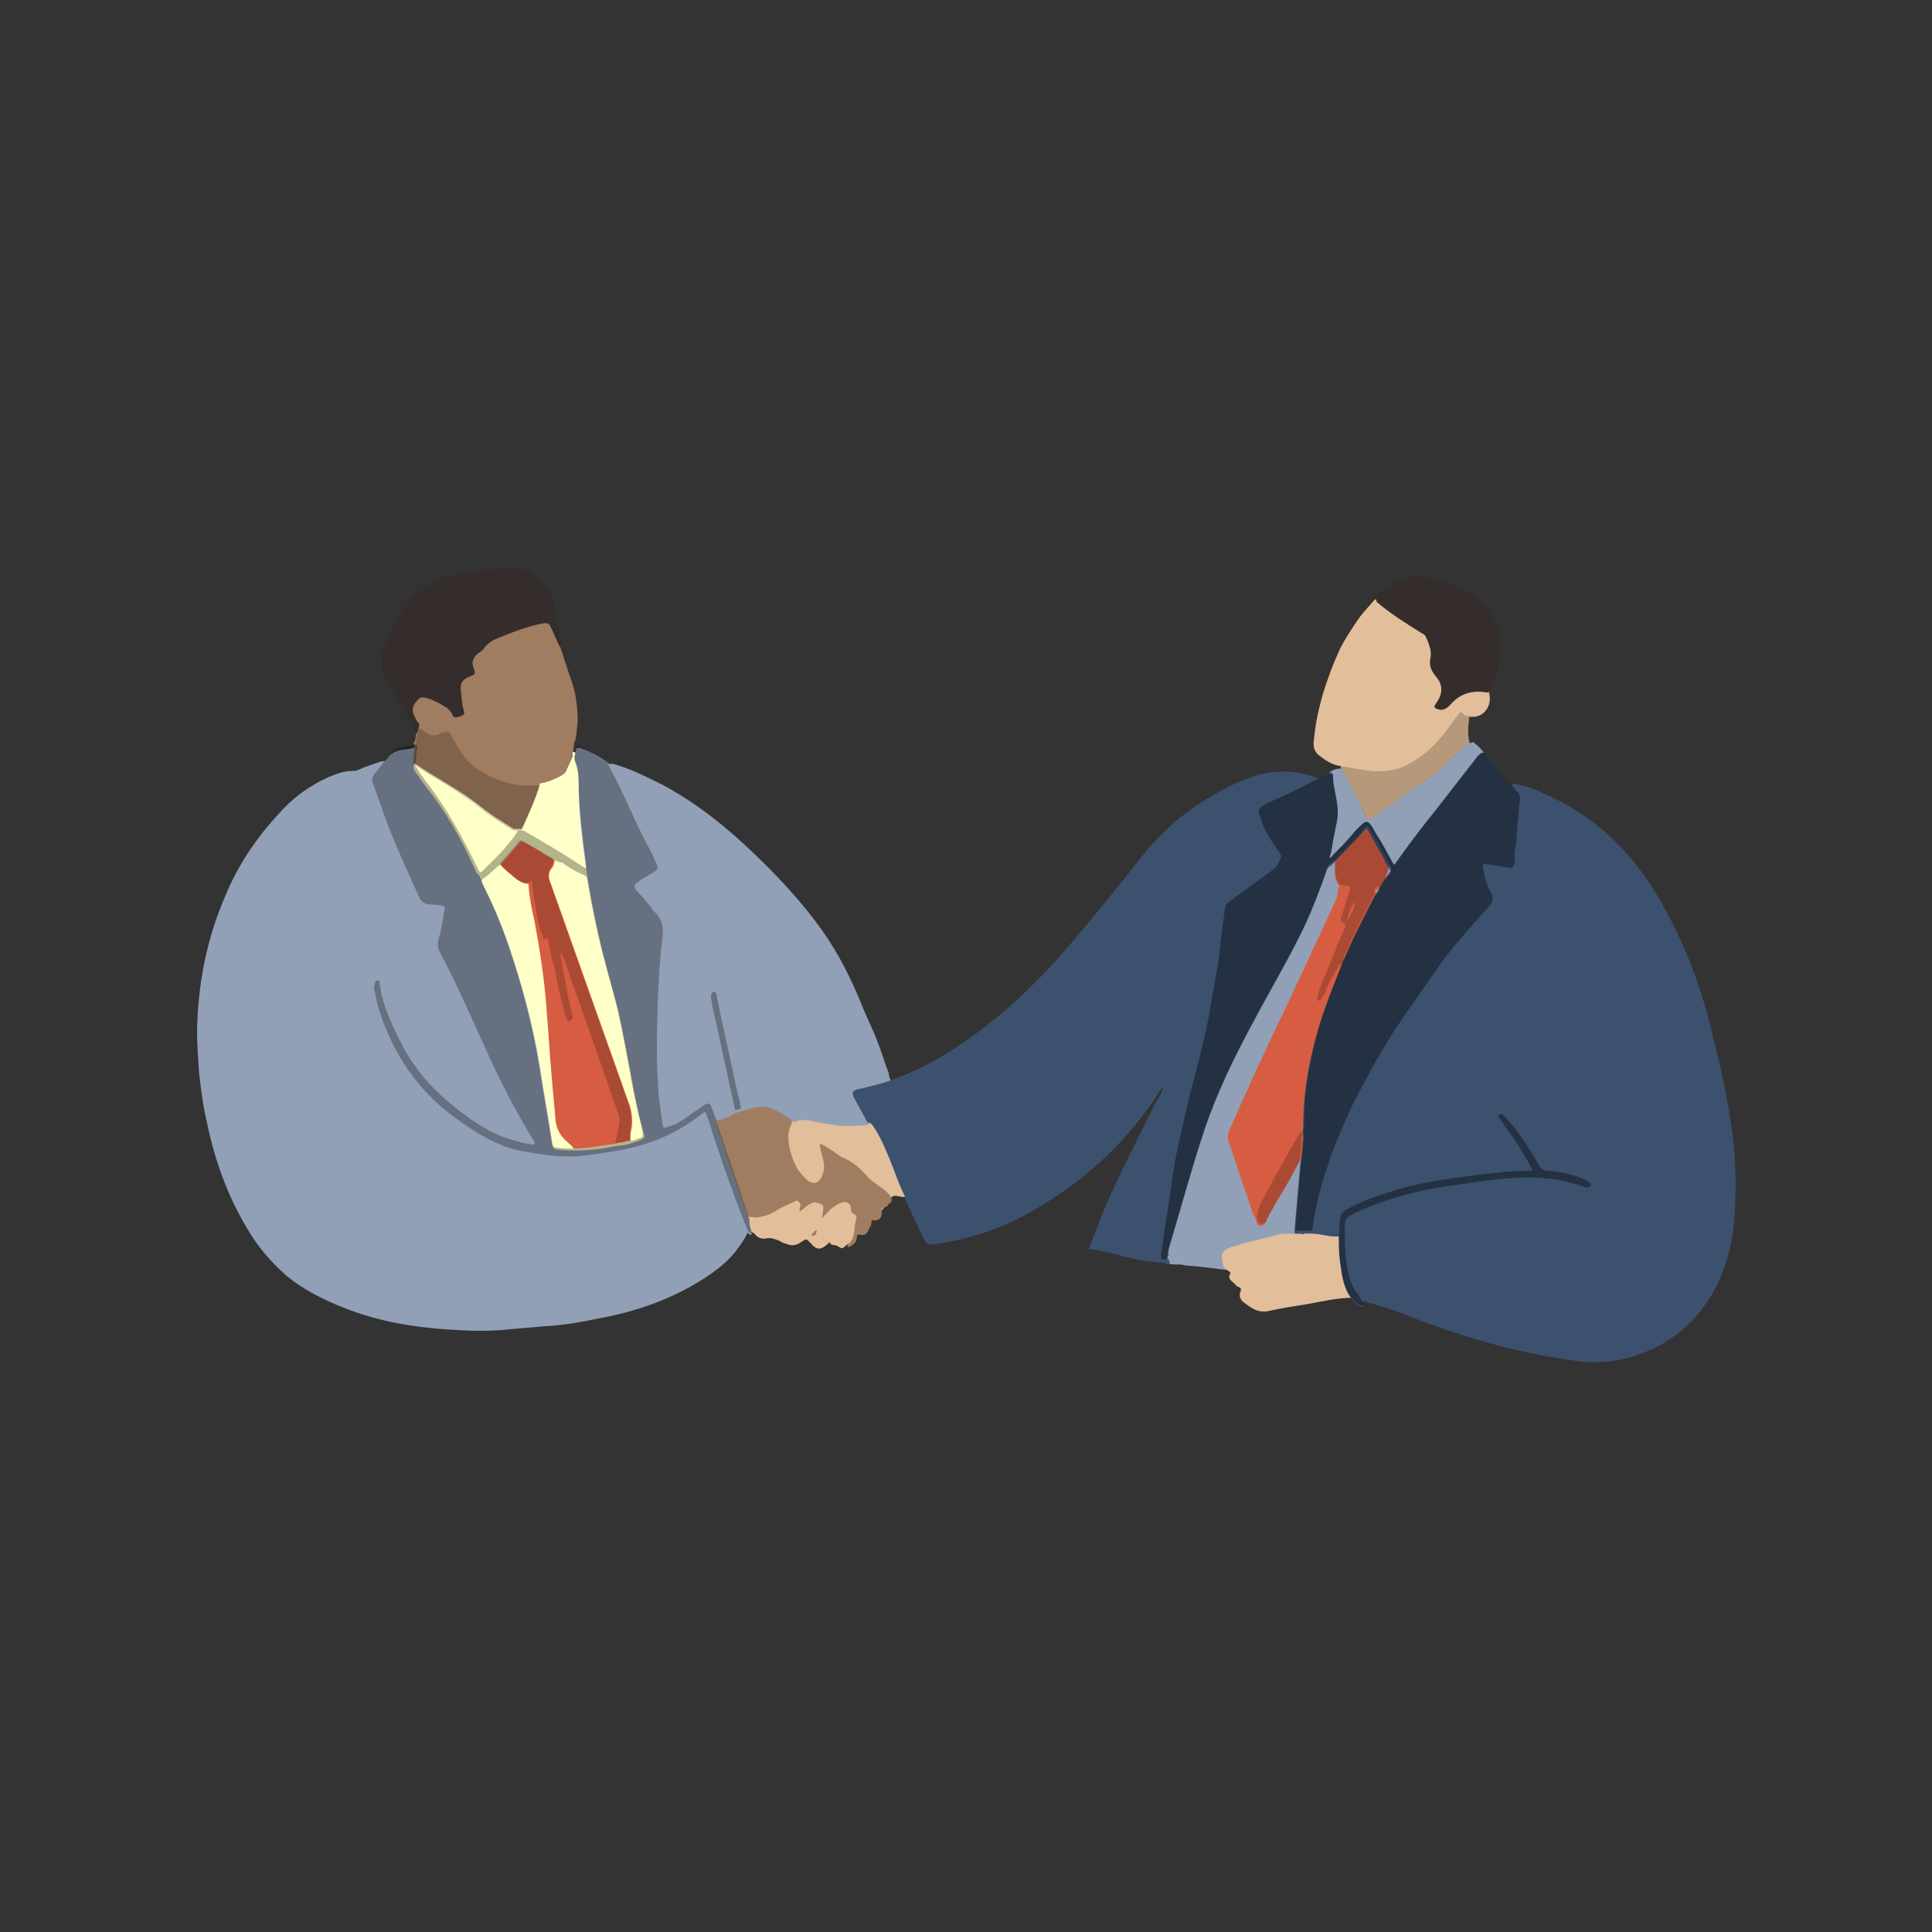 <?xml version="1.0" encoding="UTF-8"?>
<svg data-bbox="20.4 58.859 159.277 82.155" xmlns="http://www.w3.org/2000/svg" width="200" height="200" viewBox="0 0 200 200" data-type="color">
    <rect x="0" y="0" width="200" height="200" fill="#333333" stroke="none"/>
    <g>
        <path fill="#FFFFC8" d="M41.8 79l1.8-1.1 9.9 7.8s3.2-8.3 3.5-8.5 2.8.8 2.8.8l7.8 40.2-5.7 1.9H56L41.8 79z" data-color="1"/>
        <path fill="#91A0B7" d="M153.6 77.9c-.3.1-.5.3-.7.6l-4.2 5.4c-1.3 1.6-2.6 3.3-3.8 5-.1.2-.328.504-.428.804-.2 0-.249-.179-.349-.279-.5-.9-1.109-1.96-1.709-2.86-.3-.5-.786-1.2-1.186-1.5.1 0 .214-.523.314-.523 1.5-1.1 3.105-1.97 4.605-3.07 1.1-.8 2.523-1.621 3.523-2.721.7-.8 1.533-1.253 2.233-1.953.1-.1.298.203.398.103.2-.1.3-.1.4.1.299.199.599.499.899.899z" data-color="2"/>
        <path fill="#91A0B7" d="M139.169 80.042c.9 1.5 1.572 3.249 2.372 4.849-.4.3-.781.747-1.081 1.047-.7.9-1.363 1.677-2.163 2.477-.1.1-.533.523-.733.523.3-.7.219-1.886.419-2.686.1-.5.249-.965.349-1.465.2-1-.009-1.86-.209-2.86-.1-.5-.244-1-.244-1.5 0-.2-.079-.284-.279-.384.3-.4 1.03-.553 1.43-.453 0-.002.039.352.139.452z" data-color="2"/>
        <path fill="#D65D41" d="M144.158 90.402c-.1-.3-.658-1.202-.858-1.502-.5-1-1.1-1.9-1.6-2.9-.2-.4-.3-.4-.5-.1-1 1.1-2 2.2-3.1 3.3v1c.1.6.2 1.1.5 1.6v.1c-.2.2-.2.4-.1.7-.2.4-.526.756-.726 1.256-1.6 3.4-3.005 6.642-4.605 9.942-2 4.3-4 8.612-6 13.012-.2.4-.309 1-.209 1.5.7 1.9 1.358 3.965 2.058 5.965.2.7.582 1.326.982 2.026.1.3.1.6.5.7.3 0 .4-.3.6-.5v-.1c.6-1.1 1.3-2.2 1.9-3.3.5-.8 1.483-2.77 1.983-3.57.1-.6.06-.188.06-.788 0-.4.2-.9 0-1.3l.009-.353c.1-.3.091-.247.091-.547 0-2 .277-3.977.677-5.977.5-2.7 1.058-5.005 2.058-7.605.3-.9.572-1.647.872-2.547 0 0 .24-.109.14-.209 0 0 4.621-8.542 4.5-8.826.3-.6.868-.477.768-.977zM138.9 91.7h.1c0 .1-.1 0-.1 0z" data-color="3"/>
        <path fill="#E3BE9A" d="M90.3 125.9c-.2 0-.4-.1-.5-.3-.2-.2-.2-.4 0-.5s.3-.3.5-.5.3-.4.3-.7v-.6c.1-.7-.618-.497-1.018-.997-.7-.8-1.355-1.571-2.355-1.971-.5-.2-.891-.642-1.291-.942-.3-.2-.363-.522-.763-.622-.2.1-.1.3 0 .4l.3 1.2c.1.7 0 1.3-.2 1.9-.3.6-1.197.57-1.797.07-.4-.3-1.34-.93-1.64-1.43-.6-1-.658-2.847-.558-4.047 0-.5.82-.661.92-1.161.5-.3 1-.3 1.6-.2.9.2 1.9.4 2.9.5.8.1 1.6.1 2.4 0 .3 0 .6 0 .9-.1.3 0 .5.2.6.4.7 1 1.2 2.2 1.7 3.4.5 1.2.9 2.5 1.5 3.7.1.1.1.3.1.4-.5.3-.9-.1-1.4 0-.3.1-.7.7-.9 1.1-.398.6-.798.8-1.298 1z" data-color="4"/>
        <path fill="#A07C60" d="M77.407 126.316c-1.1-3.4-2.4-6.7-3.4-10.1 0-.1-.1-.3-.1-.4.8-.1 1.4-.4 2.1-.8.2 0 .4-.1.6-.2.6-.1 1.1-.3 1.7-.4s1.1 0 1.7.3c.7.3 1.4.8 2 1.3-.1.5-.4 1-.4 1.5 0 1.2.3 2.3.9 3.4.3.5.7.9 1.1 1.3.6.4 1.1.3 1.4-.3.3-.6.4-1.2.2-1.9l-.3-1.2c0-.1-.1-.3 0-.4.4.1.7.4 1.1.6.5.3.9.7 1.4.9 1 .4 1.8 1.2 2.5 2 .4.5 2.5 1.6 2.4 2.3 0 .2-.1.3-.4.5 0 .3-.4.2-.6.4-.2.2.2.4-.2 1-.5.5-1.2 0-.9.2.2.1-.2.3 0 .2 0 .4-.1.4-.3.8-.2.5-.4.6-.9.5-.2 0-.3 0-.3.2 0 .6-.4.9-.9 1.1-.2-.2 0-.3 0-.4.3-.6.5-1.3.7-1.9.1-.4 0-.6-.3-.8-.2-.1-.2-.2-.2-.4.1-.6-.4-.9-1-.7-.3.1-.6.3-.9.5-.4.3-.7.7-1.1 1.1.1-.3.1-.5.1-.7.1-.6 0-.7-.6-.9-.4-.1-.7.1-1 .3-.3.2-.5.4-.8.6-.2-.2-.1-.3 0-.4 0-.2.1-.4-.1-.6-.2-.1-.4 0-.5 0-.6.2-1.2.5-1.8.9-.6.4-1.2.6-1.9.7-.4-.2-.7-.2-1-.1z" data-color="5"/>
        <path fill="#91A0B7" d="M138.7 91.8c-.4-.5-.5-1-.5-1.6v-1c-.2.2-.5.4-.7.6 0 .1-.289.153-.389.253-.7 2-1.267 3.895-2.267 5.895-1.6 3.3-3.502 6.463-5.302 9.663-2 3.6-3.863 7.402-5.163 11.302-1.4 4-2.428 7.86-3.628 11.86-.1.3-.105.821-.105 1.221.2.1.14.637.14.837.1 0 .614.068.814.068h.2c.3 0 .6 0 .9.1 1.5.1 3 .3 4.5.5.1-.1.1-.2 0-.3-.2-.3-.2-.6-.3-.9-.2-.5-.1-.7.4-.9.2-.1.4-.2.6-.2 1.3-.4 2.7-.7 4-1.1.7-.2 1.4-.3 2.1-.3.3 0 .5.1.8-.1-.2 0-.244-.251-.444-.251-.3 0-.209-.009-.209-.209.1-1.2.179-2.319.279-3.419s.284-2.981.384-4.081c-.5.8-1.309 2.461-1.809 3.261-.7 1.1-1.3 2.2-1.9 3.3v.1c-.1.2-.3.5-.6.5-.4 0-.4-.4-.5-.7-.4-.7-.6-1.4-.8-2.1-.7-1.9-1.3-3.9-2-5.9-.2-.5-.1-.8.1-1.3 1.9-4.3 3.9-8.7 6-13 1.6-3.4 3.1-6.7 4.7-10.1.2-.4.4-.8.5-1.3-.101-.2-.001-.5.199-.7z" data-color="2"/>
        <path fill="#E3BE9A" d="M138.84 130.435c-.1-.8-.1-1.7-.1-2.5h-.4c-.8-.1-1.6-.4-2.5-.3h-.7c-.2.2-.5.1-.8.1-.7 0-1.447-.103-2.147.097-1.3.4-2.712.647-4.012 1.047-.2.1-.602.144-.802.244-.5.2-1.007.547-.907 1.047.1.3.109.712.209 1.012.1.1.698.493.698.593-.2.4-.195.537.105.837.1.1.488.388.488.488.3.2.568.135.468.535-.1.2-.1.3-.1.5s.1.3.2.5l.1.1c.8.6 1.5 1.2 2.6 1 1.3-.3 2.6-.5 3.9-.7 1.7-.3 3.3-.7 5-.7-1-1.2-1.2-2.6-1.3-3.9z" data-color="4"/>
        <path fill="#A07C60" d="M59.1 70.3c-.4-1.1-.775-2.414-1.175-3.514-.3-.7-.223-1.388-.523-1.988-.1-.3-.781-.872-1.081-.872-1.8.3-3.567 1.149-5.267 1.849-.4.2-6.251 5.816-7.151 5.616-.3 0-1.016.358-1.116.558l-.349.453c-.8.8-.216 1.233.384 2.233.1.1.209.114.209.314.1 0 .27.433.07.733-.1.3 0 1.019-.3 1.219.1.1.1.2.1.3-.1.6-.1 1.1-.2 1.7.1 0 .1 0 .2.1 2.3 1.6 4.8 2.8 7 4.6 1 .8 2 1.4 3.1 2.1.1.1.2.1.3.1h.7c.7-1.5 1.4-3 1.9-4.7.7-.1 1.4-.4 2-.7.4-.2.7-.4.8-.8.2-.4.4-.9.6-1.3-.1-.4.1-.7.1-1.1 0-.3.1-.5.2-.7.1-.6.1-1.1.2-1.7C59.8 73.5 59.7 71.9 59.1 70.3z" data-color="5"/>
        <path fill="#E3BE9A" d="M154.2 72c0-.2-.1-.4-.2-.6-1.5-.2-2.8.1-3.9 1.3-.3.4-.7.6-1.3.4-.3-.1.042-.049.242-.349 0-.1.074-.353.174-.453.6-.9.084-1.798-.516-2.497-.5-.6-.491-1.137-.391-2.037.1-.7-.409-1.463-.709-2.163-.1-.2-.3-.3-.5-.4-1.6-.9-3.2-1.9-4.6-3.2-.1 0-.2.1-.3.2-.6.7-1.3 1.4-1.8 2.2-.6.9-1.2 1.8-1.7 2.8-.4.9-.8 1.8-1.1 2.7-.5 1.3-.9 2.7-1.2 4.1-.2.9-.3 1.8-.4 2.7-.1.8.2 1.3.7 1.6.6.5 1.3.9 2.1 1l1.8.3-1.8-.3c0 .1 0 .2.1.3l.1.1c.1.1.1.2.1.3.9 1.5 1.6 3.2 2.4 4.8h.3c.1 0 .1-.1.2-.1 1.5-1.1 3-2.1 4.5-3.2 1.1-.8 2.4-1.5 3.4-2.6.7-.8 1.5-1.4 2.2-2.1-.2-.9-.1-1.8 0-2.6h.4c1.1-.001 1.9-1.101 1.7-2.201z" data-color="4"/>
        <path fill="#E3BE9A" d="M77.251 125.983c.3-.1.949.117 1.249.017.7-.1 1.3-.3 1.9-.7.6-.4 1.2-.6 1.8-.9.2-.1.3-.2.5 0s.2.4.1.6c0 .1-.1.3 0 .4.3-.2.5-.4.8-.6s.6-.4 1-.3c.6.2.7.2.6.9 0 .2-.1.4-.1.7.4-.4.7-.8 1.1-1.1.3-.2.6-.4.9-.5.6-.2 1 .1 1 .7 0 .2 0 .3.2.4.4.2.4.3.3.8-.2.7-.096 1.321-.396 1.921-.1.1-.07.209-.304.379-.1.1-.2.1-.3.2-.4.4-.4.4-.9.1-.3-.2-.7 0-.8-.4-.2.1-.3.3-.5.4-.5.4-.9.3-1.3-.1-.1-.1-.1-.2-.2-.2-.4-.5-.4-.5-1-.1-.4.3-.9.4-1.4.2-.2-.1-.5-.1-.7-.3-.5-.2-.9-.4-1.5-.3-.5.1-.9-.1-1.2-.5-.1-.1-.54-.221-.64-.321 0-.3-.309-.896-.209-1.396zM84.4 127.5c-.1.1-.3.2-.4.4.4-.1.4-.1.4-.4z" data-color="4"/>
        <path fill="#352C2C" d="M155.1 65.3c-.4-1.4-1.1-2.5-2.2-3.4-1.3-1-2.8-1.6-4.3-2-.9-.2-1.8-.3-2.7-.1-.6.2-1.3.4-1.9.8-.3.2-.6.3-.9.5-.1.1-.3.2-.4.3-.1.1-.3.2-.3.3v.1c0 .2.1.3.1.5 1.4 1.2 3 2.2 4.6 3.2.2.1.4.2.5.4.3.7.6 1.4.5 2.1-.2.8 0 1.4.6 2.1s.7 1.6.1 2.5c-.1.1-.1.2-.2.3-.2.3-.1.4.2.5.5.2.9 0 1.3-.4 1-1.2 2.3-1.6 3.9-1.3.4-.5.7-1 .9-1.6.5-1.8.7-3.3.2-4.8z" data-color="6"/>
        <path fill="#91A0B7" d="M89.116 112.89h.1c1.1-.3 2.1-.5 3.2-.9-.3-.1-.416-.69-.416-.89-.4-1-.7-2.1-1.1-3.1-.5-1.4-1.2-2.7-1.7-4-1.1-2.7-2.4-5.3-4.1-7.7-2-2.8-4.4-5.4-6.9-7.8-2.9-2.8-6.1-5.4-9.7-7.3-1.4-.7-2.8-1.4-4.3-1.9-.4-.1-.7-.3-1.1-.2-.9-.7-2-1.3-3.1-1.7-.2 0-.4 0-.4.3 0 .4-.2.7-.1 1.1.3.7.4 1.4.4 2.2 0 2.8.3 5.5.7 8.2 0 .3.1.6.1.9l.2 1.2c.4 2.4.9 4.9 1.5 7.3.5 2 1.1 4 1.6 6 .6 2.7 1.1 5.4 1.6 8.2.3 1.5.6 2.9 1 4.4.2.6.2.6-.5.9-.2.1-.4.1-.6.2-.5.2-1 .3-1.5.3-1.5.3-2.9.5-4.4.5-.6 0-1.3 0-1.9-.1-.3 0-.5-.2-.5-.5-.4-2.7-.9-5.3-1.3-8-.7-4.3-1.8-8.4-3.2-12.5-.7-2.1-1.6-4.2-2.6-6.2l-.5-1.2c-.2-.1-.3-.3-.4-.5-1.4-3.2-3.1-6.2-5.3-8.9-.3-.4-.6-.9-.9-1.3-.1-.1-.2-.3-.2-.5.1-.6.1-1.2.2-1.7 0-.1 0-.2-.1-.3-.4.1-.8.2-1.2.2-.6.1-1.2.3-1.6.9l-.3.3h-.3c-.8.3-1.5.5-2.2.8-.2.1-.4.2-.7.2-1 0-1.8.3-2.7.7-2 .9-3.7 2.2-5.1 3.8-2.3 2.5-4.2 5.3-5.5 8.5-1.9 4.4-2.8 9-2.9 13.8 0 1.5.1 2.9.2 4.4.2 1.7.4 3.4.8 5.1.8 3.9 2.1 7.6 4.2 11.1 1.1 1.9 2.5 3.5 4.1 4.9 1.7 1.4 3.7 2.4 5.7 3.2 3.9 1.6 8 2.2 12.2 2.4 1.7.1 3.5.1 5.2-.1 1.2-.1 2.3-.2 3.5-.3 1.9-.1 3.7-.4 5.6-.8 3.9-.7 7.6-2 10.9-4.1 1.4-.9 2.7-1.9 3.6-3.2.4-.5.7-1 1-1.6.1.1.2.3.4.2 0-.5-.3-.9-.2-1.3-1.1-3.4-2.4-6.7-3.4-10.1 0-.1-.1-.3-.1-.4.8-.1 1.4-.4 2.1-.8.2 0 .4-.1.6-.2 0-.1-.1-.2-.1-.2 0 .1 0 .2.1.2.6-.1 1.1-.3 1.7-.4s1.1 0 1.7.3c.7.3 1.4.8 2 1.3.5-.3 1-.3 1.6-.2.9.2 1.9.4 2.9.5.8.1 1.6.1 2.4 0 .3 0 .6 0 .9-.1-.4-.8-.9-1.6-1.3-2.4-.6-1-.384-1.01.416-1.11z" data-color="2"/>
        <path fill="#D65D41" d="M65.1 114.2L57 91.4c-.2-.5-.3-1 .1-1.5.2-.2.3-.5.3-.8-.2-.3-.6-.4-.9-.6-.7-.5-1.5-.9-2.2-1.3-.2-.1-.4-.2-.5 0-.7.8-1.3 1.5-2 2.3.4.5.8.8 1.3 1.2.5.4 1 .8 1.6.8.1 1.3.3 2.5.6 3.7.6 3.2 1.1 6.4 1.3 9.6.2 2.2.3 4.4.5 6.5.1 1.5.3 3.1.4 4.6.1.9.4 1.5 1 2.1.3.3.7.6.9.9 1.5 0 2.9-.3 4.4-.5.1-.5.1-.5 0 0l1.5-.3c-.1-.5 0-.9.1-1.4.1-.9 0-1.7-.3-2.5zm-7-16s0 .1 0 0c0 .1 0 .1 0 0-.1.1-.1 0 0 0z" data-color="3"/>
        <path fill="#3C516E" d="M179.1 115.7c-.5-3.3-1.3-6.5-2.1-9.7-1.2-4.8-3-9.2-5.5-13.4-2.6-4.3-6-7.7-10.5-9.9-1.1-.5-2.2-1.1-3.4-1.4-.4-.1-.8-.2-1.2-.1-.2-.1-.3-.3-.5-.5-.8-.9-1.6-1.9-2.4-2.8-.3.1-.5.3-.7.6l-4.2 5.4c-1.3 1.6-2.6 3.3-3.8 5-.1.2-.3.3-.4.6-.2 0-.2-.2-.3-.3-.5-.9-1-1.9-1.6-2.8-.3-.5-.5-1-.9-1.3h-.3c-.4.3-.7.6-1 .9-.7.9-1.5 1.7-2.3 2.5-.1.1-.2.3-.4.3.3-.7.3-1.5.5-2.3l.3-1.5c.2-1 0-2-.2-3-.1-.5-.2-1-.2-1.5 0-.2 0-.4-.2-.5-.4.2-.8.4-1.3.6-.3.2-.6.3-.9.5.3-.2.6-.3.9-.5-1.4-.6-2.9-.8-4.5-.7-1.4.1-2.8.6-4.1 1.2-4.1 1.9-7.5 4.6-10.2 8.2-2.6 3.3-5.2 6.5-7.9 9.6-3.3 3.7-6.9 7-11.1 9.7-2 1.3-4.1 2.4-6.4 3.2-1 .4-2.1.6-3.2.9H89c-.8.2-.9.4-.5 1.1.4.8.9 1.6 1.3 2.4.3 0 .5.2.6.4.7 1 1.2 2.2 1.7 3.4.5 1.2.9 2.5 1.5 3.7.1.1.1.3.1.4.6 1.4 1.3 2.8 1.9 4.1.3.6.5.7 1.1.6 3.6-.5 7-1.6 10.1-3.4 5.1-2.9 9.4-6.7 12.7-11.6 0-.1 0-.1.1-.1.2-.5.5-.8.8-1.2-.1.6-.4 1.1-.7 1.5l-1.2 2.4c-1.5 3.1-3.1 6.1-4.4 9.3-.5 1.2-.9 2.4-1.4 3.6 2.2.2 4.2 1.1 6.4 1.3.7.1 1.4.1 2 .3 0-.2 0-.4-.2-.6-.1-.4 0-.7.1-1.1 1.2-4 2.3-8.1 3.6-12 1.3-3.9 3.1-7.6 5.1-11.3 1.7-3.2 3.6-6.4 5.2-9.7.9-1.9 1.7-4 2.4-6 0-.1 0-.2.1-.3.2-.2.5-.4.7-.6 1-1.1 2.1-2.1 3.1-3.3.2-.3.3-.3.5.1.5 1 1.1 1.9 1.6 2.9.1.3.3.5.4.8.1.2.3.4.2.7.1 0 .1.1.2.1-.1-.1-.1-.1-.2-.1-.3.1-.3.5-.6.6 0 .1-.1.1-.1.2 0 0 0 .1-.1.1-.1.3-.2.5-.4.7-.1.3-.2.5-.4.7-.3.7-.7 1.3-1 2-.8 1.5-1.5 3-2.2 4.6-.1.2-.2.5-.3.7-.3.9-.7 1.7-1 2.6-1 2.5-1.8 5.1-2.3 7.8-.4 2-.6 4-.6 6 0 .3 0 .6-.1.9.2.4 0 .9 0 1.3 0 .6-.1 1.2-.2 1.8-.1 1.1-.2 2.3-.3 3.4-.1 1.2-.2 2.4-.3 3.5 0 .2 0 .4.3.3h1.4c.9 0 1.7.3 2.5.3h.4c0 .8 0 1.7.1 2.5.2 1.3.3 2.7 1.1 3.8.3.3.5.7.8.8.2.1.4.3.6.1-.1-.2-.2-.3-.2-.4.2-.2.3-.1.5 0 1.5.4 3 .9 4.5 1.5 5.4 2.1 10.9 3.7 16.6 4.5 1.8.3 3.6.3 5.4-.1 4.6-1.1 7.9-3.8 9.9-8 1.1-2.4 1.6-4.9 1.7-7.5.2-3.3 0-6.4-.5-9.5zm-58.6 14.9zm24-41v.2c.1-.1 0-.2 0-.2z" data-color="7"/>
        <path fill="#91A0B7" d="M143.7 89.7c.1.2.3.4.2.7-.3.1-.3.5-.6.6.2-.4.5-.8.4-1.3z" data-color="2"/>
        <path fill="#91A0B7" d="M142.4 92.7v-.2c0-.4 0-.4.5-.5-.2.3-.4.5-.5.7z" data-color="2"/>
        <path fill="#91A0B7" d="M143.2 91.3s.1-.1 0 0c.1-.1.1 0 0 0z" data-color="2"/>
        <path fill="#A07C60" d="M84.559 127.326c-.1.3.052.645-.559.574.1-.3.459-.574.559-.574z" data-color="5"/>
        <path fill="#D65D41" d="M58.1 98.2s0 .1 0 0c0 .1 0 .1 0 0-.1.1-.1 0 0 0z" data-color="3"/>
        <path fill="#D65D41" d="M140.3 93.3c-.1.7-.4 1.3-.8 2 0-.5.3-1.4.8-2z" data-color="3"/>
        <path opacity=".3" d="M62.9 79c.1.3.3.6.4.8.7 1.3 1.3 2.6 1.9 3.9.7 1.6 1.5 3.2 2.3 4.7.2.4.3.7.5 1.1.1.3.1.5-.2.7l-1.5.9c-.1.1-.2.2-.4.3-.2.2-.3.4-.1.7.5.5 1 1.1 1.5 1.7.2.3.4.6.7.8.5.7.7 1.4.6 2.3-.3 2.2-.4 4.4-.5 6.6-.1 3.3-.2 6.7.1 10 .1 1 .3 2 .4 3 0 .2.2.3.4.2l.9-.3c.9-.5 1.7-1.1 2.4-1.6.3-.2.5-.4.8-.5.2-.1.4-.1.5.2.2.4.3.9.5 1.3 0 .1.1.3.1.4 1.1 3.4 2.3 6.7 3.4 10.1-.1.5.2.9.2 1.3-.2.1-.3-.1-.4-.2-1.5-3.8-2.9-7.7-4.1-11.6-.1-.2-.1-.4-.3-.7-.2.1-.4.2-.6.4-2.7 2.1-5.7 3.2-9 3.7-1.3.2-2.5.4-3.8.5-1.8.1-3.6-.2-5.4-.5-2.7-.5-4.9-1.9-7.1-3.5-4-2.9-6.6-6.9-8-11.6-.1-.5-.2-.9-.3-1.4-.1-.3-.1-.6 0-.9 0-.1.1-.3.3-.3s.2.2.2.3c.3 2.3 1.3 4.4 2.4 6.5 1.5 2.9 3.8 5.2 6.4 7.1 1.6 1.2 3.3 2.2 5.3 2.7.6.2 1.2.3 1.9.4.1-.3 0-.4-.1-.5-1.9-3.1-3.6-6.4-5.1-9.8-1.5-3.3-2.9-6.5-4.6-9.7-.2-.4-.2-.9-.1-1.3.3-.9.4-1.9.6-2.9.1-.4 0-.5-.4-.6-.5 0-1-.1-1.4-.1-.3-.1-.5-.2-.7-.5-1.1-2.4-2.2-4.8-3.2-7.3-.6-1.6-1.1-3.1-1.7-4.7-.1-.3-.1-.6.1-.9.5-.6.9-1.1 1.3-1.7.1-.1.3-.2.3-.3.4-.6 1-.8 1.6-.9.4-.1.8-.2 1.2-.2.1.1.1.2.1.3-.1.6-.1 1.1-.2 1.7-.1.2.1.3.2.5.3.5.6.9.9 1.3 2.1 2.7 3.8 5.8 5.3 8.9.1.2.1.4.4.5.9-.9 1.9-1.8 2.7-2.8.4-.5.8-.9 1.1-1.5h.7l.1.1c1.9 1.1 3.8 2.2 5.6 3.4.2.1.4.3.7.4 0-.3-.1-.6-.1-.9-.3-2.7-.7-5.5-.7-8.2 0-.7-.1-1.5-.4-2.2-.1-.4.1-.7.1-1.1 0-.3.2-.3.4-.3.9.6 1.9 1.1 2.9 1.8zm-5.5 10.1c-.2-.3-.6-.4-.9-.6-.7-.5-1.5-.9-2.2-1.3-.2-.1-.4-.2-.5 0-.7.8-1.3 1.5-2 2.3-.6.4-1.1 1-1.7 1.4-.3.2-.3.4-.1.7 1 2 1.9 4.1 2.6 6.2 1.4 4.1 2.5 8.3 3.2 12.5.4 2.7.9 5.4 1.3 8 .1.3.2.5.5.5.6.1 1.2.1 1.9.1 1.5 0 2.9-.3 4.4-.5l1.5-.3c.2-.1.4-.1.6-.2.6-.2.6-.2.5-.9-.4-1.5-.7-2.9-1-4.4-.5-2.7-1-5.5-1.6-8.2-.5-2-1.1-4-1.6-6-.6-2.4-1.1-4.8-1.5-7.3 0-.2-.1-.4-.3-.5-.8-.3-1.6-.8-2.3-1.3-.4 0-.5-.2-.8-.2z"/>
        <path opacity=".2" d="M54.6 91.4c-.7 0-1.2-.3-1.6-.8-.4-.4-.9-.8-1.3-1.2.7-.8 1.4-1.5 2-2.3.2-.2.4-.1.5 0 .7.4 1.5.9 2.2 1.3.3.2.6.3.9.6 0 .3-.2.6-.3.8-.3.5-.3 1-.1 1.5l8.1 22.8c.3.8.4 1.6.3 2.5-.1.5-.1.9-.1 1.4-.5.2-1 .3-1.5.3.1-.7.3-1.3.4-2 .1-.4 0-.9-.2-1.3-1-2.8-1.9-5.5-2.9-8.3-.8-2.3-1.6-4.5-2.4-6.8-.1-.4-.3-.8-.5-1.3-.1.1-.1.2-.1.2.2.9.3 1.8.5 2.6.2 1.2.4 2.3.7 3.5.1.3.2.6-.2.8-.2.1-.4-.2-.5-.7-.4-1.5-.8-2.9-1-4.4-.1-.6-.4-1.2-.5-1.9-.1-.5-.2-1.1-.3-1.6-.3.2-.4.3-.5-.1-.3-.7-.5-1.5-.6-2.2-.2-1.1-.4-2.2-.5-3.3.1-.3 0-.3-.5-.1zm3.5 6.8s-.1.1 0 0c0 .1 0 .1 0 0 0 .1 0 0 0 0z"/>
        <path opacity=".2" d="M43.1 76.3c.2-.3.1-.6.3-.9.2 0 .3.2.5.3.5.4 1.1.6 1.7.2.1 0 .2-.1.3-.1.6-.1.6-.1.8.3.5.9.9 1.8 1.7 2.6.5.6 1.1 1 1.8 1.4 1.5.8 3 1.3 4.8 1.2h.9c-.5 1.6-1.2 3.1-1.9 4.7h-.7c-.1 0-.2-.1-.3-.1-1.1-.7-2.1-1.3-3.1-2.1-2.2-1.8-4.7-3.1-7-4.6 0 0-.1 0-.2-.1.1-.6.1-1.2.2-1.7 0-.1 0-.2-.1-.3.4-.1.3-.5.3-.8z"/>
        <path opacity=".2" d="M152.1 76.8c-.7.7-1.5 1.4-2.2 2.1-1 1.1-2.2 1.8-3.4 2.6-1.5 1.1-3 2.1-4.5 3.2-.1.1-.1.1-.2.1h-.3c-.8-1.6-1.5-3.3-2.4-4.8 0-.1 0-.2-.1-.3l-.1-.1c0-.1 0-.2-.1-.3 1.1.2 2.1.4 3.2.5 1.1.1 2.2 0 3.2-.4 1.6-.7 2.9-1.8 4-3.1.5-.6 1-1.3 1.5-2 .1-.1.2-.2.3-.4.1-.2.3-.2.5 0 .1.2.3.2.6.2-.1 1-.2 1.9 0 2.7z"/>
        <path fill="#352C2C" d="M57.9 66.9c-.3-.7-.6-1.4-.9-2-.1-.3-.3-.4-.6-.4-1.8.3-3.5 1-5.2 1.7-.4.2-.8.5-1.1.9-.2.3-.4.4-.7.6-.4.4-.6.8-.4 1.3 0 .1 0 .2.1.3.1.5.1.5-.4.7-.8.3-1.1.7-1 1.5.1.7.1 1.4.3 2 .1.2.1.5-.2.6-.7.2-.8.3-1-.2-.1-.2-.3-.4-.5-.6-.8-.5-1.5-.9-2.4-1.1-.3 0-.5 0-.6.2-.8.8-.7 1.3-.1 2.3.1.1.2.2.2.4-.1.3-.1.6-.3.9-.9-1.9-1.9-3.7-3-5.5-.7-1.1-.8-2.3-.3-3.5.8-2.1 1.8-4.2 3.6-5.7 1-.9 2.2-1.6 3.6-1.8 1.7-.3 3.3-.5 5-.6.6-.1 1.3 0 1.9.1.5 0 1 .2 1.4.6.2.1.3.2.5.4.8.6 1.4 1.3 1.5 2.3.2 1 .4 2 .6 3.1.1.6.3 1.1 0 1.5z" data-color="6"/>
        <path opacity=".2" d="M138.8 99.9c-.1-.1-.1-.1-.2 0-.4.9-1.1 1.8-1.4 2.8-.1.3-.3.5-.4.7-.1.1-.2.2-.3.2-.2-.1-.2-.2-.1-.4.1-.3.1-.5.2-.8.4-1.1.9-2.2 1.3-3.2s.8-2.1 1.3-3.1c.1-.2.2-.5-.2-.6-.2 0-.2-.2-.2-.3 0-.1 0-.3.1-.4.3-.9.5-1.7.8-2.6.1-.4.2-.4-.3-.5-.2 0-.4-.2-.7-.1-.4-.5-.5-1-.5-1.6v-1c1-1.1 2.1-2.1 3.1-3.3.2-.3.3-.3.5.1.5 1 1.1 1.9 1.6 2.9.1.3.3.5.4.8 0 .5-.2.9-.4 1.3 0 .1-.1.1-.1.2 0 0 0 .1-.1.1-.1.3-.2.5-.4.7-.5 0-.5 0-.5.5v.2c-.3.7-.7 1.3-1 2-.8 1.5-1.5 3-2.2 4.6 0 .4-.1.6-.3.8zm1.5-6.6c-.5.6-.8 1.4-.8 2 .4-.7.7-1.3.8-2z"/>
        <path opacity=".2" d="M130.1 126c0-.4.2-.8.3-1.2.8-1.6 1.7-3.2 2.6-4.8.5-.9 1-1.8 1.5-2.6.1-.1.1-.2.2-.2.2.4 0 .9 0 1.3 0 .6-.1 1.2-.2 1.8-.5.8-.9 1.7-1.4 2.5-.7 1.1-1.3 2.2-1.9 3.3v.1c-.1.2-.3.5-.6.5-.4 0-.4-.4-.5-.7z"/>
        <g opacity=".4">
            <path d="M141.805 110.995c.8-1.5 1.7-3 2.6-4.4 1.6-2.4 3.3-4.8 5-7.2 1.4-1.9 3-3.6 4.6-5.4.5-.5.7-1 .3-1.7-.5-.9-.7-1.8-.8-2.8.2-.1.4 0 .6 0 .6.1 1.3.2 1.9.3.6.1.7 0 .8-.6v-1c.2-1 .2-2 .3-3 .1-.7.1-1.4.2-2 .1-.5.1-1-.4-1.4-.2-.2-.3-.4-.5-.6-.2-.1-.3-.3-.5-.5-.8-.9-1.6-1.9-2.4-2.8-.3.1-.5.3-.7.6l-4.2 5.4c-1.3 1.6-2.6 3.3-3.8 5-.1.2-.3.3-.4.6-.2 0-.2-.2-.3-.3-.5-.9-1-1.9-1.6-2.8-.3-.5-.5-1-.9-1.3h-.3c-.4.3-.7.6-1 .9-.7.9-1.5 1.7-2.3 2.5-.1.1-.2.3-.4.3.3-.7.3-1.5.5-2.3l.3-1.5c.2-1 0-2-.2-3-.1-.5-.2-1-.2-1.5 0-.2 0-.4-.2-.5-.4.2-.8.4-1.3.6s-.9.5-1.4.7c-1.2.6-2.4 1.2-3.6 1.7-.3.1-.6.3-.9.5-.2.1-.4.4-.3.6.3.8.5 1.7 1 2.4.3.6.7 1.1 1.1 1.7.1.2.3.4.2.6-.2.5-.4.9-.9 1.3-1.5 1.1-3.1 2.2-4.5 3.3-.2.2-.4.4-.4.7-.1.7-.2 1.5-.3 2.2-.1.9-.2 1.7-.3 2.6-.1 1-.3 2-.5 3-.2 1.2-.4 2.3-.6 3.5-.4 2-.9 4-1.4 5.9s-1 3.9-1.4 5.8c-.3 1.3-.6 2.6-.8 3.9-.2 1.2-.3 2.3-.5 3.4-.3 1.8-.5 3.5-.8 5.3v.4c0 .1.1.2.2.3.1 0 .2 0 .3-.1.1-.1.1-.3.3-.3-.1-.4 0-.7.1-1.1 1.2-4 2.3-8.1 3.6-12 1.3-3.9 3.1-7.6 5.1-11.3 1.7-3.2 3.6-6.4 5.2-9.7.9-1.9 1.7-4 2.4-6 0-.1 0-.2.1-.3.2-.2.5-.4.7-.6 1-1.1 2.1-2.1 3.1-3.3.2-.3.3-.3.5.1.5 1 1.1 1.9 1.6 2.9.1.3.3.5.4.8.1.2.3.4.2.7.1 0 .1.1.2.1-.1-.1-.1-.1-.2-.1-.3.1-.3.5-.6.6 0 .1-.1.1-.1.2 0 0 0 .1-.1.1-.1.3-.2.5-.4.7-.1.3-.2.5-.4.7-.3.7-.7 1.3-1 2-.8 1.5-1.5 3-2.2 4.6-.1.2-.2.5-.3.7-.3.9-.7 1.7-1 2.6-1 2.5-1.8 5.1-2.3 7.8-.4 2-.6 4-.6 6 0 .3 0 .6-.1.9.2.4 0 .9 0 1.3 0 .6-.1 1.2-.2 1.8-.1 1.1-.2 2.3-.3 3.4-.1 1.2-.2 2.4-.3 3.5 0 .2 0 .4.3.3h1.4c0-.2.1-.3.1-.5.3-2.1.8-4.1 1.5-6.1.7-2.3 1.7-4.4 2.7-6.6.5-1 1.1-2.1 1.7-3.2zm2.8-21.5v.2c.1-.1 0-.2 0-.2z"/>
            <path d="M164.505 122.395c-.2-.2-.5-.3-.7-.4-1.2-.5-2.4-.7-3.7-.8-.3 0-.5-.2-.7-.4-1-1.8-2.1-3.5-3.5-5.1-.1-.1-.2-.2-.4-.3-.1-.1-.2-.1-.3 0s-.1.2 0 .3c.3.4.5.8.8 1.2 1 1.3 1.8 2.7 2.6 4.1 0 .1.1.2 0 .2-2.3 0-4.7.3-7 .6-2.4.3-4.8.7-7.1 1.4-1.7.5-3.4 1.1-5.1 2-.4.2-.7.6-.7 1.1s-.1 1.1-.1 1.6c0 .8 0 1.7.1 2.5.2 1.3.3 2.7 1.1 3.8.3.3.5.7.8.8.2.1.4.3.6.1-.1-.2-.2-.3-.2-.4-.2-.3-.3-.6-.5-.8-.4-.5-.6-1-.8-1.6-.5-1.8-.5-3.5-.5-5.3 0-.7.2-1 .8-1.3 2.4-1.2 4.9-1.9 7.5-2.5 1.5-.3 3-.5 4.4-.7 1.3-.2 2.6-.4 4-.5s2.7-.2 4.1 0c.5 0 1.1.1 1.6.2.8.2 1.7.4 2.5.7.1 0 .3.1.4 0 .3-.3.1-.4 0-.5z"/>
        </g>
        <path opacity=".3" d="M76.7 114.7c-.2.2-.4.2-.6.2-.8-3.5-1.5-7-2.3-10.5-.1-.4-.1-.7-.2-1.1 0-.2 0-.3.1-.5s.3-.2.4 0c.1.1.1.2.1.4.7 3.4 1.5 6.8 2.2 10.2.2.4.2.9.3 1.3z"/>
    </g>
</svg>
